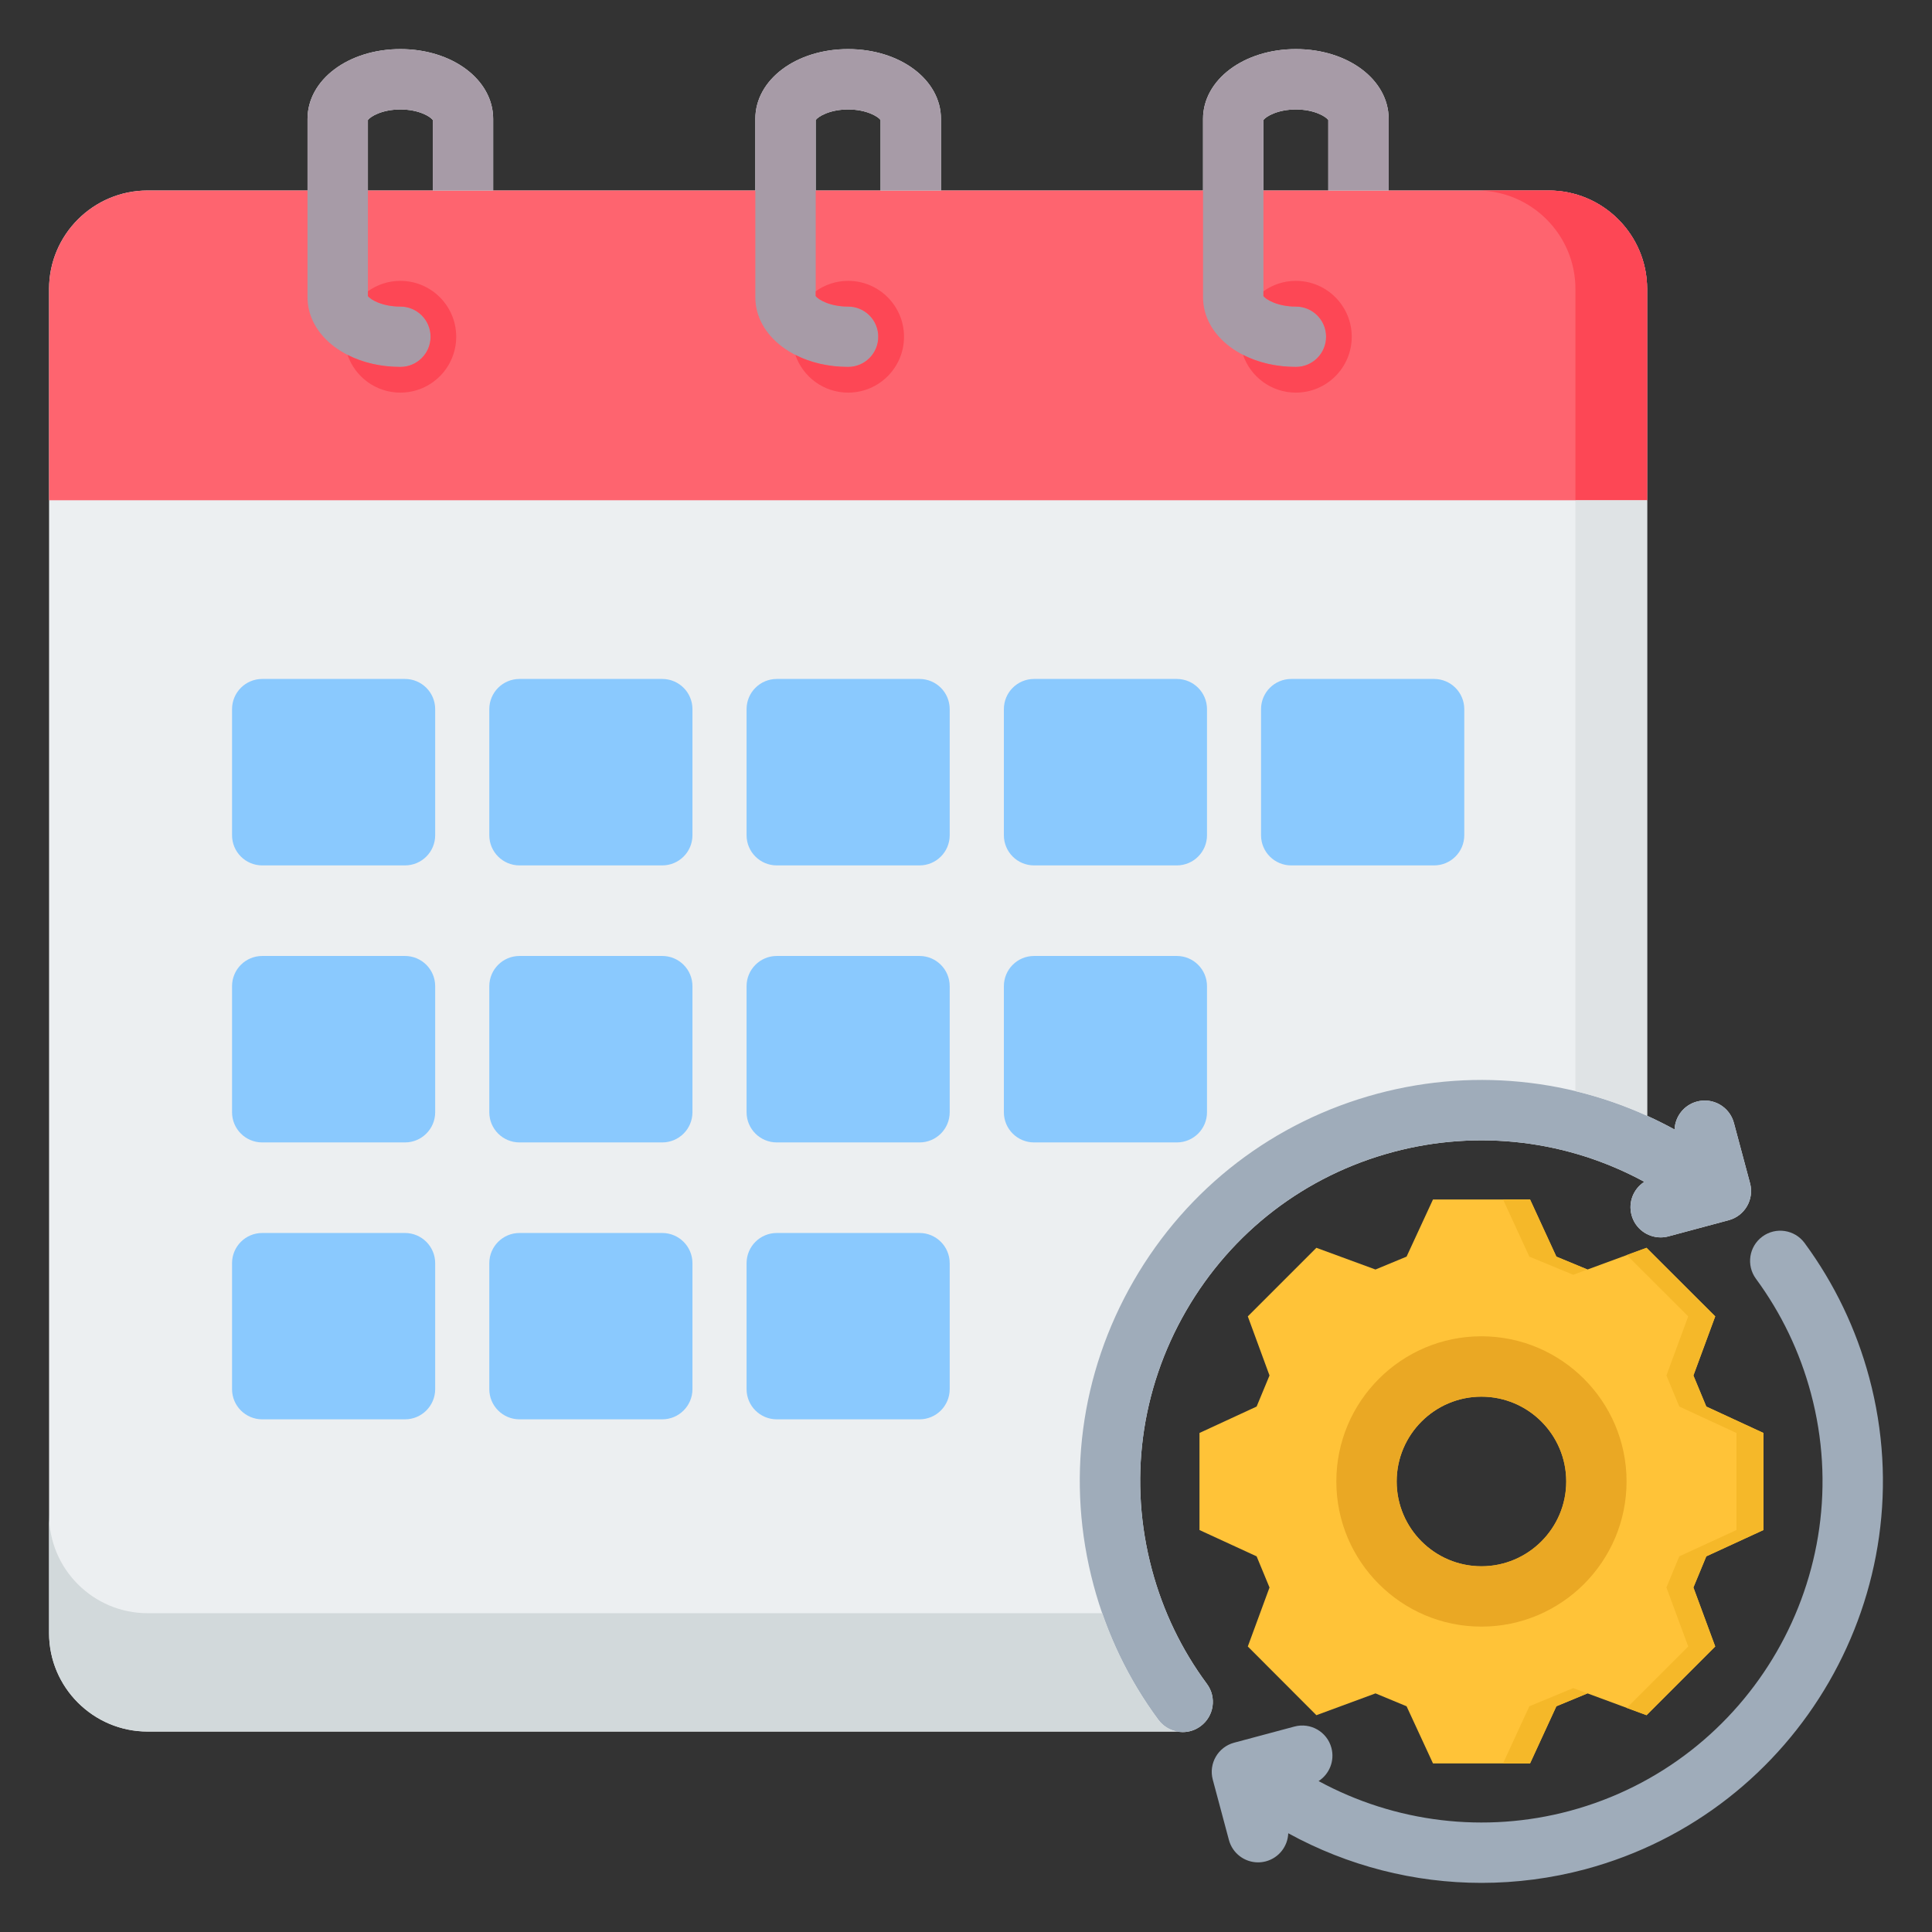 <svg width="73" height="73" viewBox="0 0 73 73" fill="none" xmlns="http://www.w3.org/2000/svg">
<rect x="0" y="0" width="73" height="73" fill="#333333" stroke="none"/>
<path d="M66.631 57.812V54.144L64.472 53.146L63.985 51.973L64.809 49.739L62.213 47.148L59.983 47.968L58.807 47.481L57.813 45.322H54.145L53.147 47.481L51.972 47.968L49.739 47.148L47.148 49.739L47.968 51.972L47.481 53.146L45.322 54.144V57.812L47.481 58.806L47.968 59.983L47.148 62.212L49.739 64.808L51.973 63.984L53.147 64.471L54.145 66.63H57.813L58.807 64.471L59.983 63.984L62.213 64.808L64.809 62.212L63.985 59.982L64.472 58.806L66.631 57.812L66.631 57.812ZM55.977 59.183C54.209 59.183 52.771 57.745 52.771 55.978C52.771 54.21 54.209 52.772 55.977 52.772C57.744 52.772 59.182 54.21 59.182 55.978C59.182 57.745 57.744 59.183 55.977 59.183Z" fill="#FFC338"/>
<path d="M66.125 44.708L65.515 42.429C65.352 41.82 64.726 41.459 64.118 41.622C63.623 41.754 63.292 42.192 63.273 42.678C62.933 42.492 62.587 42.319 62.236 42.16V10.917C62.236 8.867 60.568 7.198 58.517 7.198H52.47V4.491C52.47 3.013 50.931 1.855 48.965 1.855C47 1.855 45.456 3.013 45.456 4.491V7.198H35.554V4.491C35.554 3.013 34.012 1.855 32.045 1.855C30.078 1.855 28.54 3.013 28.54 4.491V7.198H18.634V4.491C18.634 3.013 17.094 1.855 15.129 1.855C13.164 1.855 11.62 3.013 11.62 4.491V7.198H5.577C3.525 7.198 1.854 8.867 1.854 10.917V61.707C1.854 63.757 3.525 65.426 5.577 65.426H44.48C44.548 65.438 44.618 65.447 44.688 65.447C44.923 65.447 45.161 65.374 45.365 65.222C45.872 64.848 45.978 64.133 45.604 63.627C44.645 62.333 43.946 60.88 43.525 59.31C42.635 55.986 43.092 52.514 44.814 49.532C46.536 46.55 49.315 44.417 52.64 43.527C55.855 42.667 59.24 43.082 62.131 44.655C61.725 44.916 61.515 45.418 61.647 45.909C61.783 46.419 62.244 46.755 62.748 46.755C62.845 46.755 62.945 46.742 63.044 46.715L65.319 46.105C65.927 45.942 66.288 45.317 66.125 44.709L66.125 44.708ZM16.352 7.198H13.901V4.535C13.995 4.403 14.432 4.136 15.129 4.136C15.825 4.136 16.259 4.403 16.352 4.534V7.198ZM33.272 7.198H30.821V4.534C30.914 4.403 31.35 4.136 32.045 4.136C32.74 4.136 33.178 4.403 33.272 4.535V7.198ZM47.737 4.535C47.831 4.403 48.269 4.136 48.965 4.136C49.661 4.136 50.096 4.403 50.189 4.534V7.198H47.737V4.535Z" fill="#ECEFF1"/>
<path d="M66.631 57.812V54.144L64.472 53.146L63.985 51.973L64.809 49.739L62.214 47.148L61.468 47.422L63.789 49.739L62.965 51.973L63.452 53.146L65.611 54.144V57.812L63.452 58.806L62.965 59.982L63.789 62.212L61.468 64.533L62.214 64.808L64.809 62.212L63.985 59.982L64.472 58.806L66.631 57.812Z" fill="#F5B829"/>
<path d="M59.443 48.167L59.983 47.968L58.807 47.481L57.813 45.322H56.792L57.786 47.481L59.443 48.167Z" fill="#F5B829"/>
<path d="M59.443 63.785L57.786 64.471L56.792 66.63H57.813L58.807 64.471L59.983 63.984L59.443 63.785Z" fill="#F5B829"/>
<path d="M58.517 7.198H5.577C3.525 7.198 1.854 8.867 1.854 10.917V18.903H62.236V10.917C62.236 8.867 60.568 7.198 58.517 7.198Z" fill="#FE646F"/>
<path d="M25.023 36.121H19.629C18.999 36.121 18.488 36.632 18.488 37.262V42.026C18.488 42.656 18.999 43.166 19.629 43.166H25.023C25.653 43.166 26.164 42.656 26.164 42.026V37.262C26.164 36.632 25.653 36.121 25.023 36.121Z" fill="#8AC9FE"/>
<path d="M25.023 25.654H19.629C18.999 25.654 18.488 26.165 18.488 26.795V31.559C18.488 32.189 18.999 32.699 19.629 32.699H25.023C25.653 32.699 26.164 32.189 26.164 31.559V26.795C26.164 26.165 25.653 25.654 25.023 25.654Z" fill="#8AC9FE"/>
<path d="M15.302 36.121H9.908C9.278 36.121 8.768 36.632 8.768 37.262V42.026C8.768 42.656 9.278 43.166 9.908 43.166H15.302C15.932 43.166 16.443 42.656 16.443 42.026V37.262C16.443 36.632 15.932 36.121 15.302 36.121Z" fill="#8AC9FE"/>
<path d="M15.302 46.588H9.908C9.278 46.588 8.768 47.099 8.768 47.729V52.489C8.768 53.118 9.278 53.629 9.908 53.629H15.302C15.932 53.629 16.443 53.118 16.443 52.489V47.729C16.443 47.099 15.932 46.588 15.302 46.588Z" fill="#8AC9FE"/>
<path d="M25.023 46.588H19.629C18.999 46.588 18.488 47.099 18.488 47.729V52.489C18.488 53.118 18.999 53.629 19.629 53.629H25.023C25.653 53.629 26.164 53.118 26.164 52.489V47.729C26.164 47.099 25.653 46.588 25.023 46.588Z" fill="#8AC9FE"/>
<path d="M15.302 25.654H9.908C9.278 25.654 8.768 26.165 8.768 26.795V31.559C8.768 32.189 9.278 32.699 9.908 32.699H15.302C15.932 32.699 16.443 32.189 16.443 31.559V26.795C16.443 26.165 15.932 25.654 15.302 25.654Z" fill="#8AC9FE"/>
<path d="M34.744 25.654H29.35C28.72 25.654 28.209 26.165 28.209 26.795V31.559C28.209 32.189 28.72 32.699 29.35 32.699H34.744C35.374 32.699 35.884 32.189 35.884 31.559V26.795C35.884 26.165 35.374 25.654 34.744 25.654Z" fill="#8AC9FE"/>
<path d="M34.744 36.121H29.35C28.72 36.121 28.209 36.632 28.209 37.262V42.026C28.209 42.656 28.72 43.166 29.35 43.166H34.744C35.374 43.166 35.884 42.656 35.884 42.026V37.262C35.884 36.632 35.374 36.121 34.744 36.121Z" fill="#8AC9FE"/>
<path d="M34.744 46.588H29.35C28.72 46.588 28.209 47.099 28.209 47.729V52.489C28.209 53.118 28.72 53.629 29.35 53.629H34.744C35.374 53.629 35.884 53.118 35.884 52.489V47.729C35.884 47.099 35.374 46.588 34.744 46.588Z" fill="#8AC9FE"/>
<path d="M44.465 36.121H39.071C38.441 36.121 37.931 36.632 37.931 37.262V42.026C37.931 42.656 38.441 43.166 39.071 43.166H44.465C45.095 43.166 45.606 42.656 45.606 42.026V37.262C45.606 36.632 45.095 36.121 44.465 36.121Z" fill="#8AC9FE"/>
<path d="M54.186 25.654H48.788C48.158 25.654 47.648 26.165 47.648 26.795V31.559C47.648 32.189 48.158 32.699 48.788 32.699H54.186C54.816 32.699 55.327 32.189 55.327 31.559V26.795C55.327 26.165 54.816 25.654 54.186 25.654Z" fill="#8AC9FE"/>
<path d="M44.465 25.654H39.071C38.441 25.654 37.931 26.165 37.931 26.795V31.559C37.931 32.189 38.441 32.699 39.071 32.699H44.465C45.095 32.699 45.606 32.189 45.606 31.559V26.795C45.606 26.165 45.095 25.654 44.465 25.654Z" fill="#8AC9FE"/>
<path d="M55.974 61.461C52.952 61.461 50.493 59.001 50.493 55.976C50.493 52.951 52.952 50.491 55.974 50.491C58.996 50.491 61.459 52.951 61.459 55.976C61.459 59.001 58.999 61.461 55.974 61.461ZM55.974 52.772C54.21 52.772 52.774 54.209 52.774 55.976C52.774 57.743 54.21 59.18 55.974 59.18C57.739 59.18 59.178 57.743 59.178 55.976C59.178 54.209 57.741 52.772 55.974 52.772Z" fill="#EAA824"/>
<path d="M70.628 52.052C70.134 50.211 69.313 48.5 68.186 46.967C67.812 46.459 67.099 46.35 66.591 46.723C66.083 47.097 65.975 47.811 66.348 48.318C67.306 49.621 68.005 51.076 68.424 52.642C70.262 59.503 66.173 66.583 59.309 68.425C56.106 69.283 52.712 68.867 49.823 67.297C50.228 67.036 50.438 66.534 50.307 66.043C50.144 65.435 49.519 65.074 48.91 65.237L46.631 65.847C46.023 66.01 45.661 66.635 45.824 67.243L46.434 69.523C46.571 70.033 47.032 70.369 47.535 70.369C47.633 70.369 47.732 70.356 47.831 70.33C48.327 70.197 48.659 69.757 48.676 69.269C50.927 70.504 53.44 71.145 55.979 71.144C57.29 71.144 58.608 70.974 59.9 70.629C67.979 68.46 72.791 60.127 70.628 52.051V52.052Z" fill="#9FACBA"/>
<path d="M66.125 44.708L65.515 42.429C65.352 41.82 64.727 41.459 64.118 41.622C63.624 41.754 63.293 42.192 63.273 42.678C59.86 40.804 55.854 40.305 52.05 41.323C48.136 42.371 44.865 44.881 42.838 48.391C40.812 51.9 40.274 55.988 41.322 59.9C41.817 61.748 42.641 63.459 43.77 64.984C43.994 65.286 44.339 65.446 44.688 65.446C44.924 65.446 45.162 65.373 45.366 65.222C45.872 64.847 45.979 64.133 45.604 63.627C44.645 62.332 43.946 60.88 43.526 59.31C42.635 55.986 43.093 52.513 44.814 49.532C46.536 46.55 49.315 44.417 52.64 43.526C55.856 42.667 59.24 43.082 62.131 44.654C61.725 44.916 61.515 45.417 61.647 45.909C61.783 46.418 62.244 46.754 62.748 46.754C62.846 46.754 62.945 46.742 63.044 46.715L65.319 46.105C65.928 45.941 66.288 45.316 66.126 44.708L66.125 44.708Z" fill="#9FACBA"/>
<path d="M58.518 7.198H55.809C57.859 7.198 59.527 8.867 59.527 10.917V18.903H62.236V10.917C62.236 8.867 60.568 7.198 58.518 7.198Z" fill="#FD4755"/>
<path d="M59.527 18.903V41.228C60.454 41.452 61.361 41.763 62.236 42.16V18.903H59.527Z" fill="#DFE3E5"/>
<path d="M43.77 64.984C42.859 63.754 42.151 62.401 41.649 60.954H5.577C3.525 60.954 1.854 59.286 1.854 57.236V61.707C1.854 63.757 3.525 65.425 5.577 65.425H44.48C44.206 65.375 43.949 65.226 43.77 64.984Z" fill="#D2D9DB"/>
<path d="M50.106 12.724C50.106 13.354 49.596 13.864 48.966 13.864C46.998 13.864 45.457 12.708 45.457 11.232V4.491C45.457 3.013 46.998 1.855 48.966 1.855C50.933 1.855 52.471 3.013 52.471 4.491V7.199H50.189V4.534C50.096 4.403 49.661 4.136 48.966 4.136C48.27 4.136 47.832 4.404 47.738 4.535V11.186C47.834 11.318 48.272 11.583 48.966 11.583C49.596 11.583 50.106 12.094 50.106 12.724ZM32.045 11.583C31.353 11.583 30.917 11.318 30.822 11.187V4.534C30.915 4.403 31.35 4.136 32.045 4.136C32.74 4.136 33.179 4.403 33.273 4.535V7.198H35.554V4.491C35.554 3.013 34.013 1.855 32.045 1.855C30.078 1.855 28.54 3.013 28.54 4.491V11.232C28.54 12.708 30.08 13.864 32.045 13.864C32.675 13.864 33.186 13.354 33.186 12.724C33.186 12.094 32.675 11.583 32.045 11.583ZM15.129 11.583C14.435 11.583 13.998 11.318 13.901 11.186V4.535C13.995 4.403 14.433 4.136 15.129 4.136C15.825 4.136 16.26 4.403 16.353 4.534V7.198H18.634V4.491C18.634 3.013 17.094 1.855 15.129 1.855C13.164 1.855 11.62 3.013 11.62 4.491V11.232C11.62 12.708 13.162 13.864 15.129 13.864C15.759 13.864 16.27 13.354 16.27 12.724C16.27 12.094 15.759 11.583 15.129 11.583Z" fill="#A79BA7"/>
<path d="M15.126 10.612C14.669 10.612 14.246 10.759 13.901 11.007V11.186C13.997 11.318 14.435 11.583 15.128 11.583C15.758 11.583 16.269 12.094 16.269 12.724C16.269 13.354 15.758 13.864 15.128 13.864C14.38 13.864 13.694 13.697 13.131 13.409C13.416 14.238 14.2 14.835 15.126 14.835C16.292 14.835 17.238 13.89 17.238 12.724C17.238 11.558 16.292 10.612 15.126 10.612Z" fill="#FD4755"/>
<path d="M32.047 10.612C31.589 10.612 31.167 10.759 30.821 11.007V11.187C30.916 11.318 31.353 11.583 32.045 11.583C32.675 11.583 33.185 12.094 33.185 12.724C33.185 13.354 32.675 13.864 32.045 13.864C31.299 13.864 30.614 13.697 30.052 13.41C30.337 14.239 31.121 14.835 32.047 14.835C33.213 14.835 34.158 13.89 34.158 12.724C34.158 11.558 33.213 10.612 32.047 10.612Z" fill="#FD4755"/>
<path d="M48.963 10.612C48.506 10.612 48.083 10.759 47.738 11.007V11.186C47.834 11.318 48.272 11.583 48.965 11.583C49.595 11.583 50.106 12.094 50.106 12.724C50.106 13.354 49.595 13.864 48.965 13.864C48.217 13.864 47.531 13.697 46.968 13.409C47.252 14.238 48.037 14.835 48.963 14.835C50.129 14.835 51.075 13.89 51.075 12.724C51.075 11.558 50.129 10.612 48.963 10.612Z" fill="#FD4755"/>
</svg>
